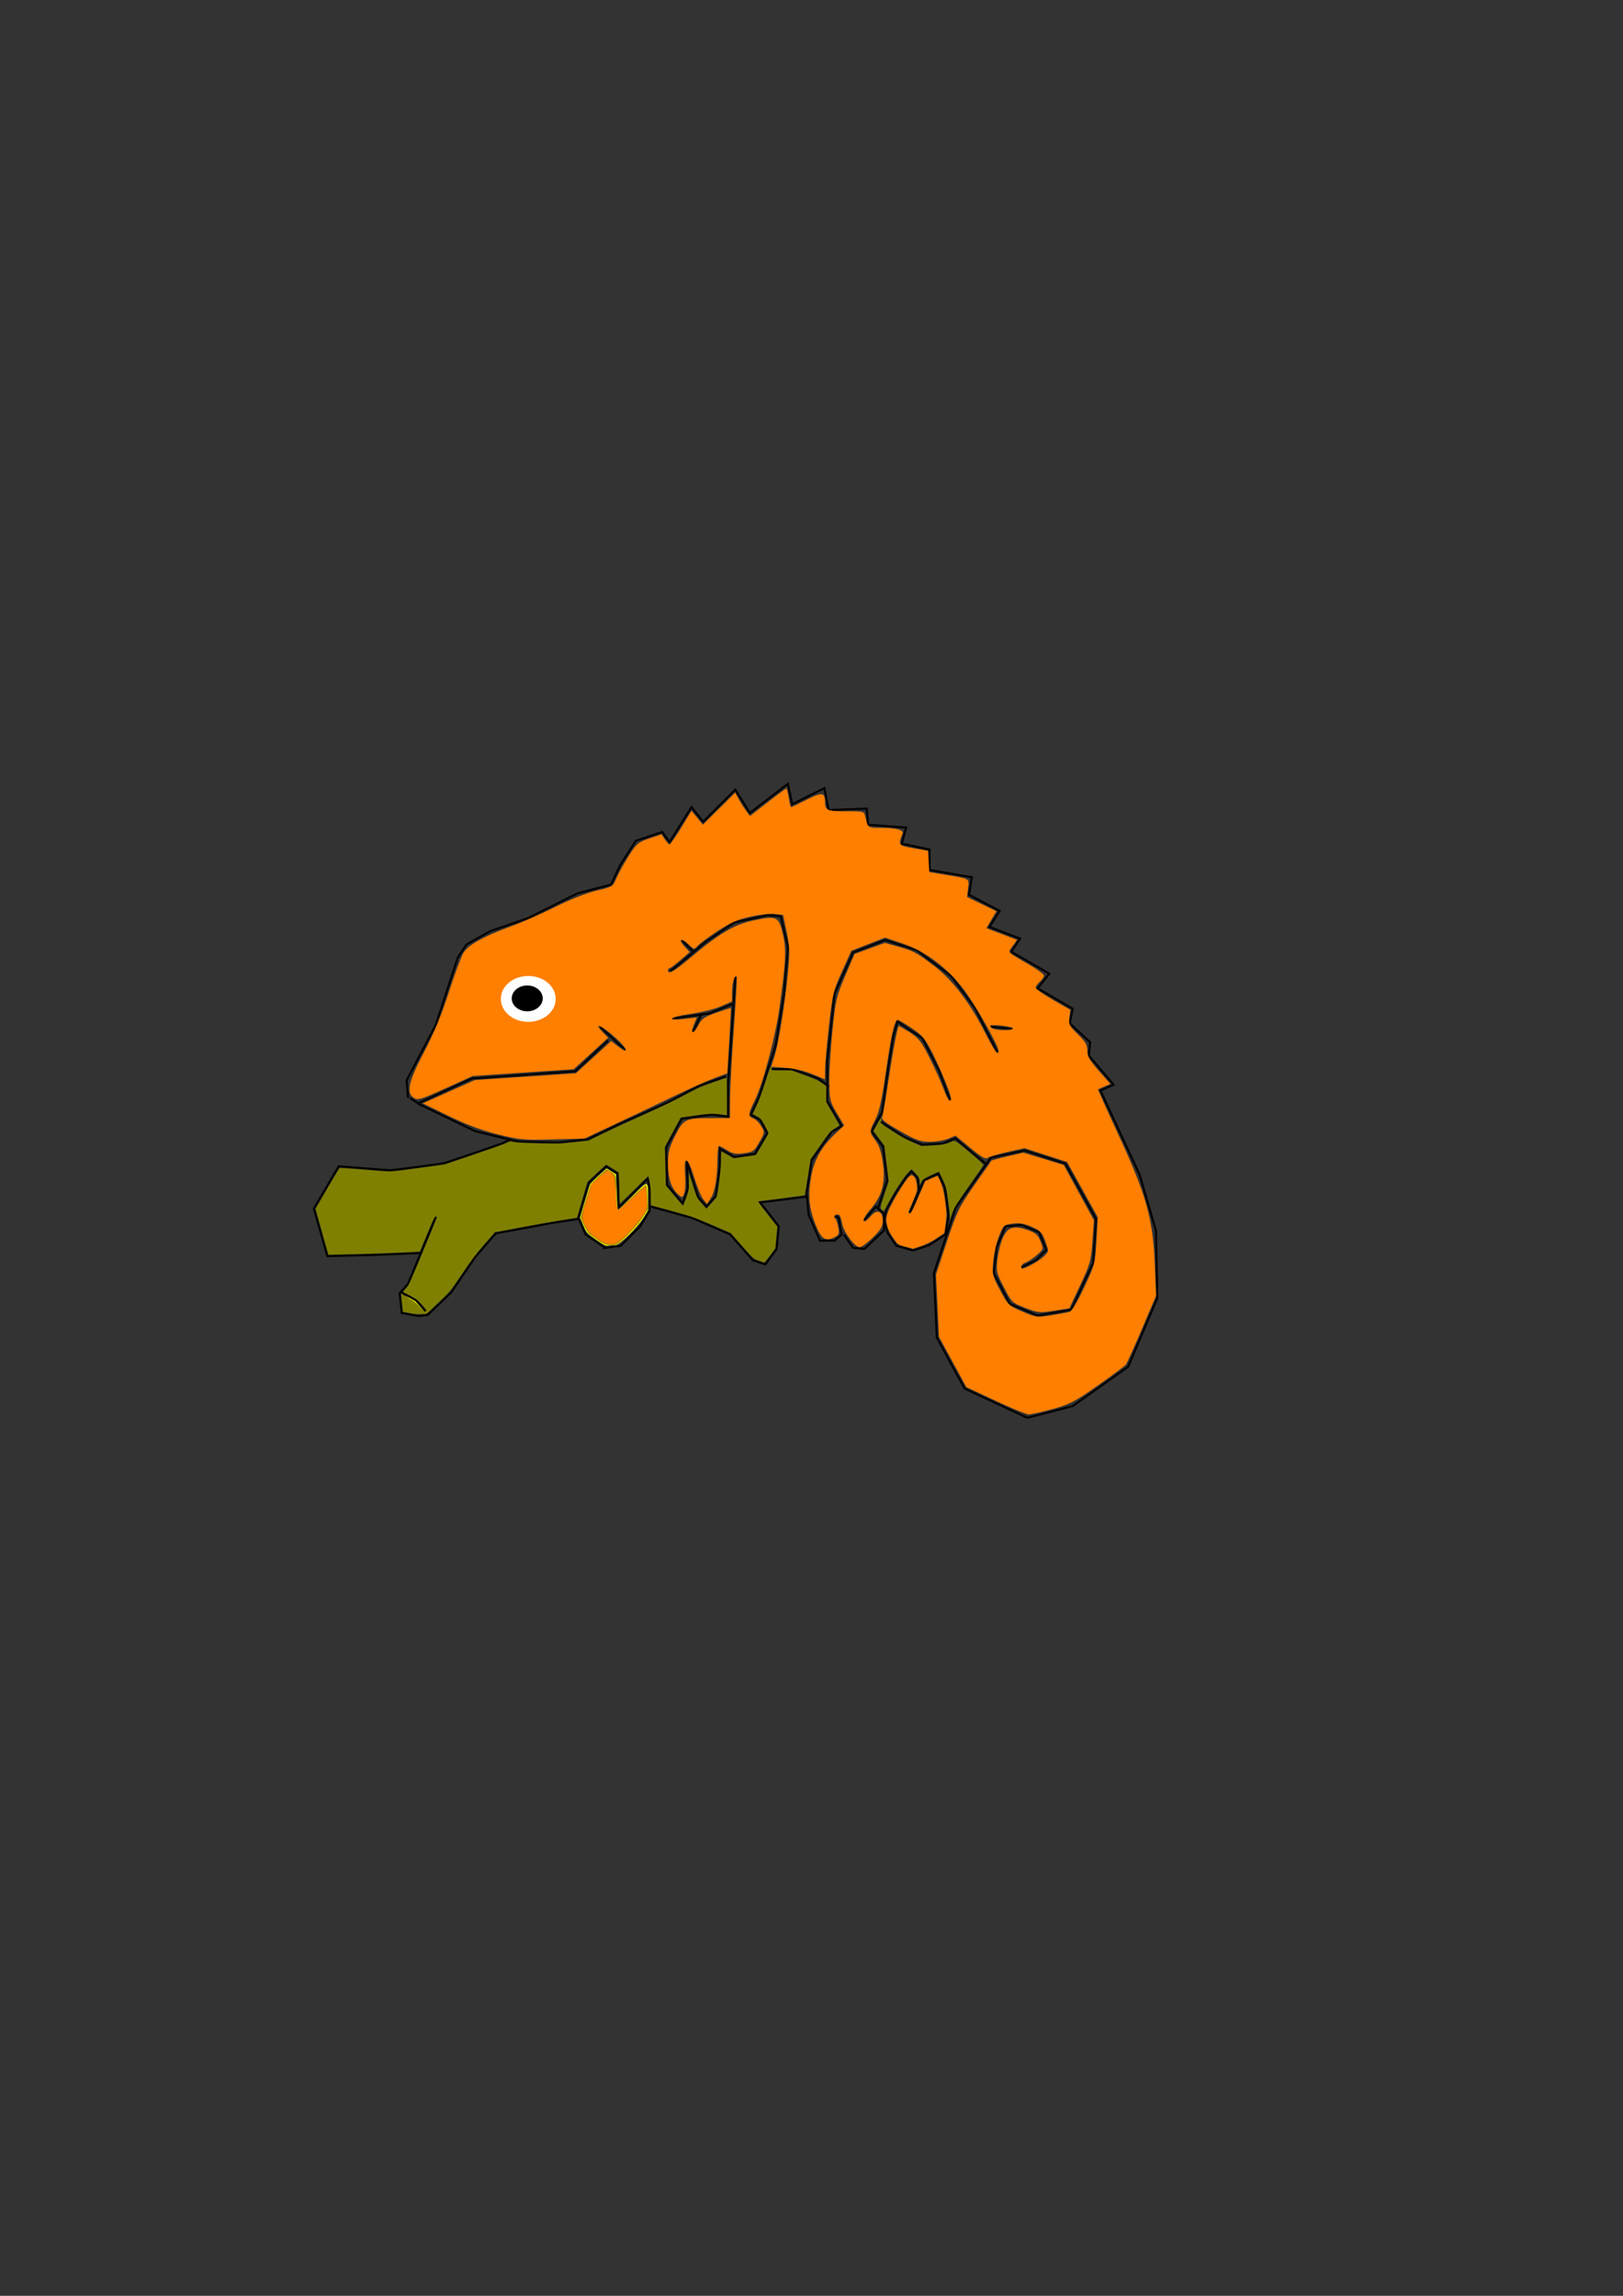 <?xml version="1.0"?><svg width="793.701" height="1122.52" xmlns="http://www.w3.org/2000/svg">

 <rect width="100%" height="100%" fill="#333333" stroke="none"/>

 <g>
  <title>Layer 1</title>
  <g externalResourcesRequired="false" id="layer1">
   <path fill="none" stroke="#000000" stroke-width="1px" id="path24843" d="m199.571,536.791l-0.714,-8.571l14.286,-27.143l10.714,-32.857l4.286,-6.429l11.429,-6.429l18.571,-6.429l24.286,-12.143l16.429,-4.286l4.286,-9.286l7.857,-12.143l12.857,-4.286l3.571,5l10.714,-17.143l5.714,7.143l15.714,-15.714l7.143,11.429l18.571,-14.286l2.143,10l15.714,-7.857l2.143,10.714l18.571,-0.714l0.714,7.857l18.571,1.429l-2.143,7.857l13.571,2.857l0,10l20.714,3.571l-1.429,8.571l15,7.857l-5,7.857l15,5.714l-4.286,6.429l18.571,10.714l-5.714,7.143l17.143,10l-1.429,7.143l10,9.286l-0.714,6.429l12.143,14.286l-6.429,2.857l19.286,41.429l7.857,27.143l0.714,32.857l-14.286,33.571l-27.143,19.286l-22.143,5.714l-30.714,-14.286l-13.571,-25l-1.429,-31.429l10.714,-32.143l17.143,-24.286l16.429,-3.571l20,6.429l15,27.143l-1.429,21.429l-10.714,22.857l-16.429,2.857l-13.571,-5.714l-7.857,-15l1.429,-12.857l4.286,-10l7.857,-0.714l8.571,3.571l3.571,8.571l-5,5l-7.143,3.571"/>
   <path fill="none" stroke="#000000" stroke-width="1px" id="path24845" d="m128.143,576.076l0,0z"/>
   <path fill="none" stroke="#000000" stroke-width="1px" id="path24847" d="m681,437.505l0,0z"/>
   <path fill="none" stroke="#000000" stroke-width="1px" id="path24849" d="m200.505,536.898l4.041,2.525l26.264,-12.122l50.508,-3.536l15.657,-14.647l0,-0.505"/>
   <path fill="none" stroke="#000000" stroke-width="1px" id="path24851" d="m293.439,502.047l12.122,11.112"/>
   <path fill="none" stroke="#000000" stroke-width="1px" id="path24853" d="m204.041,539.423l28.284,13.637l20.708,5.051l20.203,0.505l14.142,-1.515l15.657,-7.576l23.739,-10.607l15.152,-8.081l13.132,-4.546"/>
   <path fill="none" stroke="#000000" stroke-width="1px" id="path24855" d="m377.282,522.755l10.102,0l12.627,4.546l5.556,4.041"/>
   <path fill="none" stroke="#000000" stroke-width="1px" id="path24857" d="m430.82,548.514l11.617,7.576l8.586,3.536l10.102,-0.505l6.061,-2.525l15.657,13.132"/>
   <path fill="none" stroke="#000000" stroke-width="1px" id="path24859" d="m328.794,498.007l18.183,-2.525l11.112,-4.546"/>
   <path fill="none" stroke="#000000" stroke-width="1px" id="path24861" d="m359.604,477.804l-3.536,52.528l0,15.657l-8.081,-1.01l-14.647,2.02l-7.576,14.142l0.505,18.183l7.576,9.091l2.525,-7.071l-0.505,-13.637l5.556,17.678l4.041,4.546l4.546,-5.051l2.02,-14.142l0,-9.091l7.071,4.041l10.102,-1.515l6.061,-10.102l-3.536,-6.566l-4.546,-2.525l4.041,-8.586l8.081,-25.254l4.041,-24.749l2.02,-23.234l-3.536,-15.152l-6.566,-0.505l-16.162,3.536l-14.142,9.596l-12.627,10.607l-4.546,3.536"/>
   <path fill="none" stroke="#000000" stroke-width="1px" id="path24863" d="m339.401,465.682l-6.061,-6.061"/>
   <path fill="none" stroke="#000000" stroke-width="1px" id="path24865" d="m342.937,495.986l-4.041,8.586"/>
   <path fill="none" stroke="#000000" stroke-width="1px" id="path24867" d="m487.894,514.674l-11.112,-21.718l-11.617,-15.657l-16.668,-12.627l-15.657,-5.051l-15.657,6.061l-9.091,20.203l-1.515,14.142l-2.02,18.688l0,19.698l7.071,12.122l-5.051,3.03l-9.596,13.637l-2.525,16.162l1.01,10.607l5.556,12.627l7.071,0l3.536,-3.03l-1.515,-8.081l-1.515,-1.01"/>
   <path fill="none" stroke="#000000" stroke-width="1px" id="path24869" d="m412.637,603.568l4.546,6.566l5.556,0.505l9.596,-9.091l0,-8.081l-4.041,-3.536l-5.556,6.566"/>
   <path fill="none" stroke="#000000" stroke-width="1px" id="path24871" d="m429.305,590.941l4.546,-13.637l-2.02,-16.667l-5.556,-7.576l5.051,-9.091l3.03,-21.718l2.525,-15.657l2.02,-7.071l12.122,8.081l8.081,15.657l5.556,14.647"/>
   <path fill="none" stroke="#000000" stroke-width="1px" id="path24873" d="m484.358,502.047l10.607,1.01"/>
   <path fill="none" stroke="#000000" stroke-width="1px" id="path24875" d="m295.965,610.134l-9.596,-6.566l-3.536,-8.081l5.051,-17.173l8.586,-8.081l5.556,3.536l0.505,16.668l7.071,-7.071l7.071,-7.071l1.01,4.546l0,11.112l-4.546,7.576l-9.596,9.596l-7.576,1.01z"/>
   <path fill="none" stroke="#000000" stroke-width="1px" id="path24877" d="m446.477,611.396l-8.081,-2.273l-4.293,-6.313l-1.768,-6.061l1.263,-5.556l4.041,-7.324l5.303,-8.081l2.778,-3.031l3.03,3.031l0.758,6.313l-4.546,10.859l6.819,-15.91l7.071,-3.283l3.283,7.071l1.768,13.384l-1.515,9.344l-8.081,5.303l-7.829,2.525z"/>
   <path fill="none" stroke="#000000" stroke-width="1px" id="path24879" d="m206.393,612.659l-25.081,1.01l-21.213,0.505l-6.566,-23.234l12.122,-20.708l25.254,2.02c0,0 24.244,-3.031 26.264,-3.536c2.02,-0.505 28.284,-9.596 28.284,-9.596l4.041,-2.02"/>
   <path fill="none" stroke="#000000" stroke-width="1px" id="path24881" d="m213.132,594.981l-13.637,32.83l-4.041,4.546l1.01,9.596l8.081,1.515l4.546,-0.505l11.617,-11.112l11.617,-17.173l10.102,-11.617l27.274,-5.051l13.045,-2.02"/>
   <path fill="none" stroke="#000000" stroke-width="1px" id="path24883" d="m318.101,589.931l20.29,5.556l18.688,8.081l11.112,12.627l6.061,2.02l5.556,-7.576l1.01,-11.112l-9.091,-11.617l23.208,-2.883"/>
   <path fill="#ffff00" stroke="#000000" stroke-width="1px" id="path24885" d="m196.212,631.789l7.324,4.104l5.998,6.882"/>
   <path fill="#ff7f00" id="path24887" d="m486.765,684.845l-14.151,-6.616l-6.703,-12.281l-6.703,-12.281l-0.736,-15.252l-0.735,-15.252l5.315,-16.029c4.927,-14.858 5.906,-16.878 13.411,-27.646c4.453,-6.389 8.231,-11.783 8.395,-11.987c0.164,-0.204 3.739,-1.17 7.945,-2.148l7.646,-1.777l9.886,3.019l9.886,3.019l7.377,13.522l7.377,13.522l-0.736,10.281c-0.685,9.565 -1.104,11.064 -6.015,21.517l-5.279,11.236l-7.479,1.179c-7.081,1.117 -7.829,1.043 -14.067,-1.381c-6.484,-2.52 -6.65,-2.68 -10.453,-10.067c-3.657,-7.105 -3.826,-7.839 -3.146,-13.697c0.395,-3.405 1.574,-8.124 2.619,-10.488c2.315,-5.234 5.367,-6.191 12.178,-3.818c3.907,1.361 4.969,2.297 6.222,5.488c1.51,3.844 1.508,3.851 -1.867,6.814c-1.858,1.631 -4.317,3.264 -5.465,3.628c-1.148,0.364 -2.087,1.323 -2.087,2.13c0,1.176 0.854,1.039 4.293,-0.687c4.801,-2.41 8.839,-5.778 8.839,-7.372c0,-0.579 -0.73,-2.965 -1.623,-5.302c-1.352,-3.539 -2.434,-4.598 -6.482,-6.339c-3.596,-1.547 -6.014,-1.932 -9.298,-1.482c-4.301,0.59 -4.506,0.784 -6.645,6.306c-1.214,3.134 -2.466,8.652 -2.783,12.263c-0.546,6.224 -0.368,6.955 3.408,14.024c3.876,7.256 4.171,7.538 10.898,10.407c6.661,2.842 7.173,2.908 14.012,1.811c3.904,-0.626 7.931,-1.374 8.949,-1.663c1.164,-0.33 3.842,-4.764 7.218,-11.948c5.223,-11.116 5.385,-11.732 6.023,-22.887l0.655,-11.463l-7.511,-13.502l-7.511,-13.502l-10.408,-3.377l-10.408,-3.377l-8.413,1.875c-4.627,1.031 -8.98,2.345 -9.672,2.92c-0.925,0.768 -3.171,-0.543 -8.458,-4.939l-7.198,-5.984l-3.609,1.508c-1.985,0.829 -6.014,1.508 -8.954,1.508c-4.587,0 -6.67,-0.752 -14.691,-5.302c-6.975,-3.957 -9.175,-5.686 -8.669,-6.819c0.372,-0.834 1.485,-6.972 2.473,-13.639c2.616,-17.653 5.057,-30.81 5.717,-30.81c0.317,0 2.804,1.43 5.527,3.177c4.29,2.753 5.595,4.472 9.781,12.879c2.656,5.336 5.672,12.089 6.701,15.006c1.67,4.733 3.493,6.985 3.493,4.316c0,-1.92 -4.826,-13.768 -8.94,-21.948c-3.629,-7.216 -4.946,-8.817 -10.185,-12.374c-3.309,-2.247 -6.42,-4.086 -6.913,-4.086c-1.55,0 -3.137,6.988 -5.852,25.759c-1.961,13.562 -3.249,19.373 -5.067,22.865c-3.026,5.812 -3.023,6.303 0.073,10.361c1.798,2.357 2.82,5.51 3.597,11.102c1.346,9.677 -0.408,16.054 -6.246,22.717c-2.128,2.429 -3.573,4.897 -3.21,5.484c0.391,0.633 1.725,-0.209 3.276,-2.067c3.277,-3.926 6.133,-2.946 6.133,2.104c0,2.568 -1.038,4.293 -4.833,8.031c-2.658,2.618 -5.575,4.76 -6.481,4.76c-2.407,0 -7.901,-7.433 -8.578,-11.607c-0.321,-1.977 -0.977,-3.837 -1.457,-4.134c-1.245,-0.77 -3.354,0.684 -2.138,1.473c0.535,0.347 1.281,2.311 1.659,4.365c0.569,3.098 0.348,3.915 -1.303,4.798c-4.735,2.534 -6.716,1.438 -9.48,-5.249c-3.445,-8.332 -4.099,-14.772 -2.443,-24.055c1.504,-8.428 5.104,-14.771 12.132,-21.372l4.001,-3.758l-3.56,-5.976c-3.315,-5.565 -3.568,-6.59 -3.677,-14.93c-0.065,-4.925 0.61,-16.227 1.5,-25.116c1.522,-15.209 1.889,-16.8 6.226,-26.977l4.608,-10.815l7.414,-2.704l7.414,-2.704l6.317,1.762c7.849,2.189 8.672,2.626 17.649,9.38c8.91,6.703 17.535,17.923 24.833,32.306c4.851,9.56 6.767,12.159 6.767,9.181c0,-2.444 -11.646,-22.867 -17.211,-30.183c-7.902,-10.387 -18.728,-18.448 -29.805,-22.192l-8.438,-2.852l-8.261,3.226l-8.261,3.226l-4.542,10.077c-4.271,9.477 -4.653,11.069 -6.413,26.744c-1.029,9.167 -1.883,18.774 -1.896,21.348l-0.025,4.681l-6.313,-2.599c-3.845,-1.583 -8.98,-2.767 -13.132,-3.027c-3.75,-0.235 -6.819,-0.523 -6.819,-0.639c0,-0.116 0.668,-2.224 1.485,-4.684c1.968,-5.929 5.195,-25.79 6.627,-40.786c1.004,-10.514 0.929,-13.136 -0.583,-20.341l-1.736,-8.271l-3.87,-0.519c-2.128,-0.285 -7.541,0.299 -12.029,1.3c-6.355,1.417 -9.916,2.972 -16.098,7.03c-4.366,2.866 -8.745,6.103 -9.731,7.192c-1.772,1.958 -1.824,1.95 -4.637,-0.745c-3.549,-3.4 -5.11,-2.297 -1.775,1.254l2.445,2.603l-4.546,3.929c-2.5,2.161 -4.887,3.942 -5.303,3.959c-0.417,0.017 -0.758,0.485 -0.758,1.04c0,2.297 2.99,0.601 11.234,-6.371c13.692,-11.579 21.052,-15.95 30.195,-17.934c11.701,-2.539 12.605,-2.159 14.643,6.157c1.897,7.739 1.658,13.172 -1.619,36.836c-1.917,13.843 -8.164,37.193 -12.028,44.952c-3.168,6.363 -3.338,7.847 -0.982,8.595c1.173,0.372 2.988,2.085 4.035,3.806c1.901,3.126 1.9,3.134 -0.794,7.926c-2.49,4.43 -3.065,4.848 -7.512,5.46c-3.895,0.536 -5.468,0.259 -8.234,-1.451c-1.88,-1.162 -3.706,-2.113 -4.057,-2.113c-0.351,0 -0.665,3.068 -0.699,6.819c-0.081,9.139 -1.243,15.676 -3.363,18.911l-1.75,2.671l-1.863,-2.369c-1.025,-1.303 -2.955,-5.959 -4.289,-10.347c-3.206,-10.541 -5.342,-11.466 -4.581,-1.983c0.305,3.794 0.133,8.005 -0.382,9.359c-0.922,2.425 -0.966,2.433 -3.069,0.559c-3.31,-2.949 -4.886,-7.794 -4.886,-15.026c0,-5.56 0.568,-7.752 3.539,-13.651c4.125,-8.192 4.77,-8.499 17.927,-8.547l8.839,-0.032l0.064,-9.596c0.035,-5.278 0.869,-20.733 1.852,-34.345c0.984,-13.612 1.612,-24.963 1.396,-25.225c-0.98,-1.189 -2.273,2.942 -2.287,7.307l-0.016,4.811l-5.447,2.409c-2.996,1.325 -9.587,2.975 -14.647,3.666c-10.197,1.393 -13.035,3.634 -3.15,2.487l6.05,-0.702l-1.518,3.633c-1.973,4.722 -0.091,4.749 2.328,0.033c1.565,-3.051 2.909,-3.971 8.808,-6.032c3.828,-1.338 7.005,-2.332 7.059,-2.208c0.054,0.123 -0.329,7.353 -0.85,16.066l-0.949,15.842l-6.165,2.267c-3.391,1.247 -13.438,5.767 -22.328,10.044c-8.889,4.277 -21.827,10.429 -28.75,13.671l-12.587,5.894l-15.418,0.414c-14.27,0.383 -16.267,0.204 -26.809,-2.409c-7.841,-1.943 -15.357,-4.753 -24.118,-9.015l-12.728,-6.192l12.728,-5.699l12.728,-5.699l24.713,-1.66l24.713,-1.66l8.622,-7.87l8.622,-7.87l3.305,2.55c5.865,4.525 4.882,1.334 -1.326,-4.305c-6.329,-5.748 -11.105,-7.838 -6.191,-2.709l2.731,2.851l-8.453,7.695l-8.453,7.695l-24.647,1.642l-24.647,1.642l-13.32,6.044c-11.725,5.32 -13.569,5.888 -15.405,4.742c-3.97,-2.48 -2.805,-7.839 4.879,-22.436c4.8,-9.119 8.58,-18.237 12.165,-29.344c2.861,-8.863 6.088,-17.548 7.171,-19.301c2.369,-3.832 10.121,-8.131 23.209,-12.869c5.271,-1.908 15.039,-6.198 21.706,-9.532c7.249,-3.625 15.32,-6.811 20.078,-7.926c7.802,-1.827 7.992,-1.946 9.77,-6.094c0.997,-2.327 3.686,-7.195 5.974,-10.818c3.849,-6.094 4.606,-6.737 10.121,-8.6l5.961,-2.013l1.598,2.439c0.879,1.341 1.93,2.439 2.335,2.439c0.405,0 2.981,-3.685 5.723,-8.189l4.987,-8.189l2.789,3.391l2.789,3.391l7.902,-7.829l7.902,-7.829l1.784,3.283c0.981,1.806 2.617,4.376 3.635,5.713l1.851,2.429l8.609,-6.722c4.735,-3.697 8.833,-6.722 9.107,-6.722c0.274,0 0.805,2.046 1.179,4.546c0.375,2.5 0.892,4.546 1.15,4.546c0.258,0 3.703,-1.629 7.655,-3.619c7.402,-3.728 8.87,-3.603 8.91,0.759c0.041,4.48 0.879,4.881 10.206,4.881c8.958,0 8.964,0.002 9.573,2.778c1.153,5.262 1.206,5.303 6.848,5.303c7.994,0 12.004,0.976 11.321,2.757c-2.225,5.799 -2.144,5.908 5.389,7.254l7.087,1.267l0.302,5.194l0.302,5.194l7.576,1.254c12.587,2.083 11.944,1.709 11.39,6.624l-0.486,4.312l7.16,3.464l7.16,3.464l-2.434,4.153l-2.434,4.153l7.478,2.855l7.478,2.855l-2.143,3.009c-2.442,3.429 -3.176,2.598 7.993,9.039c4.028,2.323 7.324,4.754 7.324,5.402c0,0.648 -0.909,2.001 -2.02,3.007c-1.111,1.006 -2.019,2.326 -2.017,2.934c0.002,0.608 3.819,3.29 8.483,5.96l8.479,4.854l-0.482,3.733c-0.436,3.376 -0.04,4.163 4.144,8.236c3.721,3.622 4.626,5.182 4.626,7.969c0,2.766 1.137,4.761 5.63,9.879l5.63,6.413l-2.853,1.227c-1.569,0.675 -2.981,1.301 -3.138,1.392c-0.157,0.091 4.221,9.885 9.728,21.766c13.74,29.64 17.038,41.221 17.949,63.018l0.675,16.162l-6.877,16.162c-3.782,8.889 -7.332,16.755 -7.889,17.479c-0.557,0.724 -6.739,5.338 -13.74,10.253c-11.407,8.009 -13.722,9.209 -22.307,11.562c-5.269,1.444 -10.488,2.591 -11.6,2.549c-1.111,-0.042 -8.388,-3.054 -16.171,-6.692l0,0l0,0zm8.595,-182.03c0,-0.877 -10.106,-2.123 -11.082,-1.367c-0.262,0.203 0.193,0.792 1.01,1.309c1.913,1.21 10.072,1.257 10.072,0.058l0,0z"/>
   <path fill="#808000" id="path24889" d="m200.104,642.01l-3.033,-0.606l-0.426,-3.927c-0.581,-5.358 -0.581,-5.448 -0.026,-4.761c0.246,0.304 1.822,1.291 3.503,2.192c2.376,1.275 3.56,2.207 5.318,4.185c2.007,2.258 2.322,2.485 2.796,2.011c0.474,-0.474 0.262,-0.834 -1.881,-3.2c-2.008,-2.218 -2.994,-2.965 -5.862,-4.445l-3.447,-1.78l1.532,-1.784c1.609,-1.873 1.872,-2.46 10.839,-24.13c2.341,-5.656 4.255,-10.438 4.255,-10.625c0,-0.188 -0.281,-0.34 -0.625,-0.338c-0.478,0.002 -1.456,2.008 -4.166,8.547l-3.541,8.543l-2.53,0.197c-3.582,0.278 -20.377,0.882 -32.186,1.157l-10.012,0.233l-3.152,-11.216l-3.152,-11.216l5.614,-9.642c3.088,-5.303 5.798,-9.83 6.022,-10.06c0.311,-0.319 3.328,-0.177 12.729,0.598c13.878,1.144 10.589,1.288 29.42,-1.292l9.242,-1.266l14.33,-4.833c7.881,-2.658 15.111,-5.229 16.066,-5.712c1.57,-0.795 1.895,-0.841 3.395,-0.482c0.912,0.219 6.158,0.523 11.657,0.676c9.077,0.252 10.688,0.204 17.498,-0.523l7.5,-0.8l7.5,-3.64c4.125,-2.002 12.981,-6.093 19.68,-9.091c6.699,-2.998 15.538,-7.25 19.643,-9.45c6.056,-3.245 8.709,-4.431 14.07,-6.294c3.634,-1.262 6.647,-2.295 6.696,-2.295c0.049,-0 0.089,4.12 0.089,9.156l0,9.156l-1.696,-0.242c-4.628,-0.659 -7.484,-0.578 -14.155,0.403l-6.744,0.992l-3.874,7.143l-3.874,7.143l0.224,9.464l0.224,9.464l4.084,4.911c2.246,2.701 4.2,4.911 4.341,4.911c0.141,0 0.851,-1.672 1.577,-3.716c1.232,-3.468 1.322,-4 1.337,-7.946l0.017,-4.23l1.895,5.937c2.055,6.438 2.013,6.355 4.773,9.439l1.881,2.102l2.226,-2.449c1.224,-1.347 2.419,-2.788 2.655,-3.203c0.726,-1.277 2.254,-13.602 2.252,-18.164c-0.001,-2.308 0.086,-4.196 0.193,-4.196c0.107,0 1.494,0.749 3.082,1.665l2.887,1.665l3.257,-0.427c1.791,-0.235 4.249,-0.597 5.461,-0.804l2.204,-0.377l3.064,-5.119c1.685,-2.815 3.061,-5.332 3.058,-5.593c-0.003,-0.261 -0.811,-1.957 -1.796,-3.77c-1.646,-3.029 -1.958,-3.388 -3.865,-4.445l-2.075,-1.149l1.873,-3.948c1.03,-2.172 2.967,-7.363 4.303,-11.538c2.338,-7.302 2.465,-7.588 3.337,-7.548c0.605,0.028 0.699,0.096 0.282,0.205c-0.344,0.09 -0.625,0.473 -0.625,0.851c0,0.646 0.301,0.688 4.919,0.688l4.919,0l6.346,2.302c4.651,1.688 6.912,2.713 8.464,3.839l2.117,1.537l0.01,3.929l0.01,3.929l3.214,5.536c1.768,3.045 3.214,5.641 3.214,5.77c0,0.129 -1.004,0.827 -2.232,1.552c-2.072,1.223 -2.576,1.807 -7.039,8.159l-4.806,6.841l-1.386,8.75c-0.762,4.812 -1.442,8.807 -1.512,8.877c-0.109,0.111 -21.625,2.896 -22.439,2.905c-0.604,0.007 0.164,1.139 4.595,6.779l4.497,5.724l-0.496,5.283l-0.496,5.283l-2.561,3.468c-1.409,1.907 -2.68,3.457 -2.826,3.445c-0.146,-0.012 -1.42,-0.454 -2.832,-0.982c-2.553,-0.955 -2.596,-0.993 -8.081,-7.21l-5.514,-6.25l-9.292,-3.99c-8.455,-3.63 -10.212,-4.242 -19.509,-6.786l-10.217,-2.796l0,-4.365c0,-4.039 -0.818,-9.742 -1.398,-9.742c-0.119,0 -3.186,2.973 -6.816,6.607c-3.63,3.634 -6.722,6.607 -6.871,6.607c-0.149,0 -0.271,-2.226 -0.271,-4.946c0,-2.72 -0.102,-6.136 -0.227,-7.589l-0.227,-2.643l-3.007,-1.89l-3.007,-1.89l-1.141,0.959c-0.628,0.527 -2.707,2.446 -4.62,4.264l-3.479,3.306l-2.55,8.725l-2.55,8.725l-7.364,1.16c-4.05,0.638 -13.088,2.232 -20.083,3.544l-12.719,2.384l-5.138,5.904c-3.696,4.248 -6.765,8.312 -10.935,14.484c-5.71,8.452 -5.882,8.661 -11.523,14.04l-5.726,5.461l-2.763,0.124c-1.67,0.075 -3.962,-0.116 -5.796,-0.482l0,0z"/>
   <path fill="#ffff00" id="path24893" d="m291.462,606.121c-4.377,-3.057 -4.58,-3.286 -6.16,-6.97l-1.634,-3.809l2.228,-7.555c1.226,-4.155 2.44,-8.025 2.698,-8.598c0.258,-0.574 2.176,-2.57 4.261,-4.437l3.792,-3.394l2.272,1.372l2.272,1.372l0.364,8.747c0.2,4.811 0.51,8.747 0.689,8.747c0.178,0 3.39,-3.073 7.136,-6.828c7.885,-7.904 7.438,-7.977 7.519,1.23l0.05,5.766l-2.234,3.578c-3.1,4.965 -11.749,13.425 -13.731,13.432c-0.803,0.003 -2.255,0.118 -3.227,0.256c-1.542,0.219 -2.346,-0.153 -6.294,-2.91l0,0z"/>
   <path fill="#ff7f00" id="path24895" d="m442.807,609.595c-3.583,-0.957 -3.758,-1.078 -5.873,-4.063c-2.907,-4.103 -4.04,-8.018 -3.262,-11.272c0.931,-3.895 8.658,-17.128 11.264,-19.29c1.43,-1.187 3.134,0.918 3.484,4.305c0.258,2.502 0.061,3.312 -1.952,8.025c-1.232,2.883 -2.239,5.346 -2.239,5.473c0,0.127 0.313,0.351 0.697,0.498c0.501,0.192 1.654,-1.983 4.1,-7.732l3.404,-8l3.009,-1.35c1.655,-0.743 3.052,-1.273 3.104,-1.179c2.067,3.751 2.918,6.632 3.682,12.467c0.738,5.631 0.767,7.145 0.213,11.011l-0.643,4.483l-3.859,2.562c-2.122,1.409 -5.563,3.121 -7.647,3.805l-3.788,1.244l-3.693,-0.986z"/>
   <path fill="#808000" id="path24897" d="m292.699,606.52c-1.803,-1.237 -3.777,-2.657 -4.387,-3.157c-1.158,-0.949 -4.197,-6.919 -4.189,-8.232c0.005,-0.931 4.338,-14.849 4.998,-16.052c0.441,-0.804 2.961,-3.289 6.198,-6.11l1.352,-1.178l2.007,1.128c2.318,1.303 2.611,2.199 2.616,8.006c0.004,4.827 0.541,10.67 0.979,10.67c0.183,0 3.198,-2.727 6.701,-6.061c3.503,-3.333 6.597,-6.061 6.875,-6.061c0.298,0 0.593,2.443 0.716,5.935l0.209,5.935l-2.691,4.097c-2.823,4.298 -10.364,11.995 -12.575,12.836c-2.898,1.102 -5.358,0.611 -8.809,-1.756z"/>
   <path fill="#808000" id="path24899" d="m464.468,594.292c-0.021,-1.156 -0.402,-4.755 -0.848,-7.999c-0.617,-4.487 -1.224,-6.792 -2.541,-9.641c-0.951,-2.059 -1.824,-3.744 -1.939,-3.744c-0.115,0 -1.908,0.774 -3.984,1.72c-2.633,1.2 -4.01,2.155 -4.553,3.157l-0.778,1.436l-0.02,-1.661c-0.015,-1.218 -0.548,-2.227 -2.002,-3.786l-1.982,-2.125l-1.36,1.26c-1.964,1.82 -7.071,9.545 -9.877,14.942c-2.352,4.522 -2.44,4.621 -3.307,3.663c-0.856,-0.945 -0.807,-1.238 1.244,-7.452l2.135,-6.468l-1.063,-8.734l-1.063,-8.734l-2.688,-3.553l-2.688,-3.553l1.549,-2.81c1.85,-3.358 2.395,-4.043 2.395,-3.012c0,0.417 -0.241,0.999 -0.536,1.294c-0.725,0.725 9.967,7.568 15.689,10.04l4.293,1.855l5.532,-0.3c3.981,-0.216 6.269,-0.606 8.163,-1.391c3.081,-1.277 1.903,-1.879 10.996,5.624c3.198,2.639 5.739,5.032 5.646,5.318c-0.093,0.286 -3.294,4.938 -7.115,10.337c-4.979,7.036 -7.274,10.751 -8.102,13.117l-1.155,3.3l-0.038,-2.102l-0,0z"/>
   <path fill="#ff7f00" id="path24901" d="m296.769,608.164c-1.951,-0.546 -6.333,-3.317 -8.204,-5.189c-0.675,-0.675 -1.862,-2.523 -2.638,-4.108c-1.692,-3.455 -1.651,-3.869 1.307,-13.233l2.134,-6.755l3.498,-3.238c1.924,-1.781 3.798,-3.238 4.166,-3.238c0.367,0 1.29,0.535 2.051,1.19c1.156,0.994 1.447,1.763 1.77,4.672c0.213,1.915 0.398,4.988 0.413,6.828c0.029,3.766 0.467,6.503 1.041,6.503c0.211,0 3.308,-2.647 6.882,-5.882l6.498,-5.882l0.341,2.22c0.188,1.221 0.358,3.833 0.379,5.803c0.037,3.515 -0.011,3.651 -2.534,7.245c-1.414,2.014 -4.169,5.344 -6.122,7.399c-5.126,5.397 -7.523,6.633 -10.981,5.666z"/>
   <path fill="#ffffff" d="m271.721,488.41a13.385,11.112 0 1 1 -26.769,0a13.385,11.112 0 1 1 26.769,0z" id="path24903"/>
   <path fill="#000000" d="m265.407,488.158a7.576,6.313 0 1 1 -15.152,0a7.576,6.313 0 1 1 15.152,0z" id="path24903-3"/>
  </g>
 </g>
</svg>